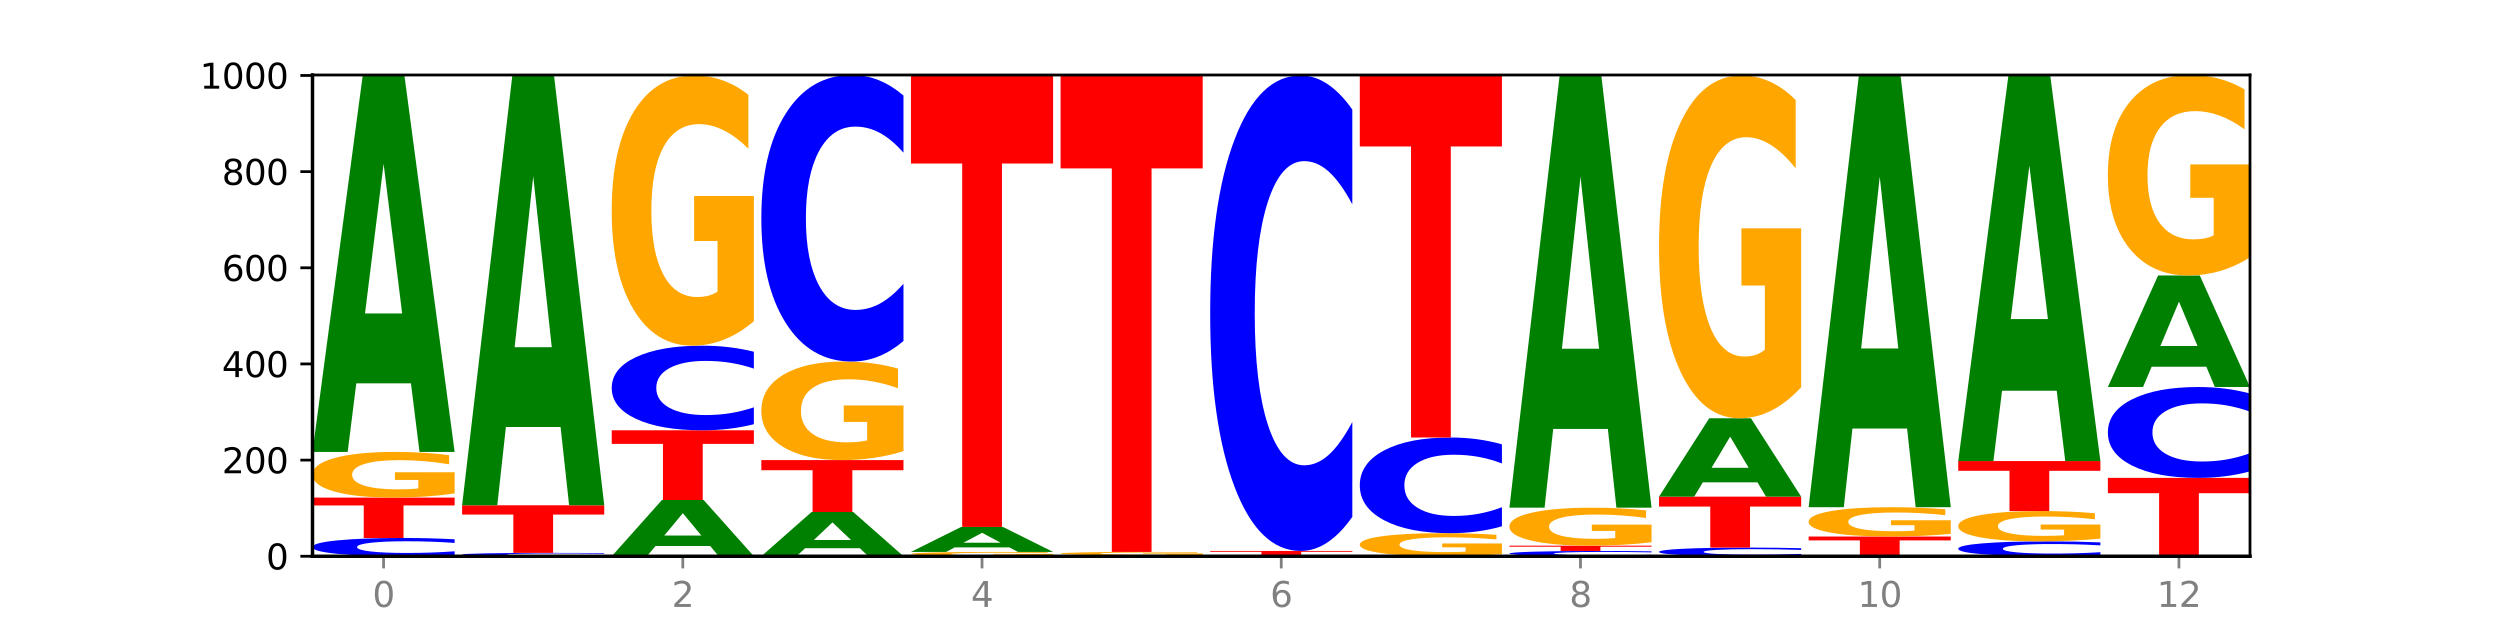 <?xml version="1.0" encoding="utf-8" standalone="no"?>
<!DOCTYPE svg PUBLIC "-//W3C//DTD SVG 1.1//EN"
  "http://www.w3.org/Graphics/SVG/1.1/DTD/svg11.dtd">
<svg xmlns:xlink="http://www.w3.org/1999/xlink" width="720pt" height="180pt" viewBox="0 0 720 180" xmlns="http://www.w3.org/2000/svg" version="1.1">
 <defs>
  <style type="text/css">*{stroke-linejoin: round; stroke-linecap: butt}</style>
 </defs>
 <g id="figure_1">
  <g id="patch_1">
   <path d="M 0 180 
L 720 180 
L 720 0 
L 0 0 
z
" style="fill: #ffffff"/>
  </g>
  <g id="axes_1">
   <g id="patch_2">
    <path d="M 90 160.2 
L 648 160.2 
L 648 21.6 
L 90 21.6 
z
" style="fill: #ffffff"/>
   </g>
   <g id="line2d_1">
    <path d="M 90 160.2 
L 648 160.2 
" clip-path="url(#peb27123f74)" style="fill: none; stroke: #000000; stroke-width: 0.5; stroke-linecap: square"/>
   </g>
   <g id="patch_3">
    <path d="M 130.934 159.823 
Q 127.51 160.01 123.808 160.104 
Q 120.105 160.2 116.073 160.2 
Q 104.047 160.2 97.024 159.491 
Q 90 158.783 90 157.571 
Q 90 156.355 97.024 155.647 
Q 104.047 154.938 116.073 154.938 
Q 120.105 154.938 123.808 155.034 
Q 127.51 155.129 130.934 155.316 
L 130.934 156.364 
Q 127.479 156.117 124.127 156.001 
Q 120.776 155.886 117.073 155.886 
Q 110.431 155.886 106.625 156.335 
Q 102.83 156.783 102.83 157.571 
Q 102.83 158.356 106.625 158.804 
Q 110.431 159.252 117.073 159.252 
Q 120.776 159.252 124.127 159.137 
Q 127.479 159.021 130.934 158.773 
L 130.934 159.823 
z
" clip-path="url(#peb27123f74)" style="fill: #0000ff"/>
   </g>
   <g id="patch_4">
    <path d="M 90 143.308 
L 130.934 143.308 
L 130.934 145.576 
L 116.208 145.576 
L 116.208 154.938 
L 104.755 154.938 
L 104.755 145.576 
L 90 145.576 
L 90 143.308 
z
" clip-path="url(#peb27123f74)" style="fill: #ff0000"/>
   </g>
   <g id="patch_5">
    <path d="M 130.934 142.118 
Q 126.806 142.713 122.366 143.012 
Q 117.926 143.308 113.192 143.308 
Q 102.495 143.308 96.247 141.536 
Q 90 139.764 90 136.735 
Q 90 133.67 96.358 131.912 
Q 102.724 130.154 113.797 130.154 
Q 118.063 130.154 121.971 130.393 
Q 125.889 130.629 129.356 131.097 
L 129.356 133.719 
Q 125.779 133.118 122.237 132.822 
Q 118.696 132.523 115.137 132.523 
Q 108.55 132.523 104.981 133.616 
Q 101.412 134.705 101.412 136.735 
Q 101.412 138.746 104.853 139.843 
Q 108.293 140.938 114.623 140.938 
Q 116.348 140.938 117.825 140.876 
Q 119.302 140.811 120.476 140.675 
L 120.476 138.213 
L 113.733 138.213 
L 113.733 136.02 
L 130.934 136.02 
L 130.934 142.118 
z
" clip-path="url(#peb27123f74)" style="fill: #ffa600"/>
   </g>
   <g id="patch_6">
    <path d="M 118.355 110.404 
L 102.613 110.404 
L 100.127 130.154 
L 90 130.154 
L 104.462 21.738 
L 116.472 21.738 
L 130.934 130.154 
L 120.816 130.154 
L 118.355 110.404 
z
M 105.123 90.282 
L 115.819 90.282 
L 110.48 47.158 
L 105.123 90.282 
z
" clip-path="url(#peb27123f74)" style="fill: #008000"/>
   </g>
   <g id="patch_7">
    <path d="M 174.023 160.131 
Q 170.599 160.165 166.897 160.182 
Q 163.194 160.2 159.161 160.2 
Q 147.136 160.2 140.112 160.069 
Q 133.089 159.939 133.089 159.716 
Q 133.089 159.492 140.112 159.361 
Q 147.136 159.231 159.161 159.231 
Q 163.194 159.231 166.897 159.248 
Q 170.599 159.266 174.023 159.3 
L 174.023 159.493 
Q 170.568 159.448 167.216 159.427 
Q 163.864 159.405 160.162 159.405 
Q 153.52 159.405 149.714 159.488 
Q 145.919 159.571 145.919 159.716 
Q 145.919 159.86 149.714 159.943 
Q 153.52 160.025 160.162 160.025 
Q 163.864 160.025 167.216 160.004 
Q 170.568 159.983 174.023 159.937 
L 174.023 160.131 
z
" clip-path="url(#peb27123f74)" style="fill: #0000ff"/>
   </g>
   <g id="patch_8">
    <path d="M 133.089 145.523 
L 174.023 145.523 
L 174.023 148.196 
L 159.296 148.196 
L 159.296 159.231 
L 147.844 159.231 
L 147.844 148.196 
L 133.089 148.196 
L 133.089 145.523 
z
" clip-path="url(#peb27123f74)" style="fill: #ff0000"/>
   </g>
   <g id="patch_9">
    <path d="M 161.444 122.973 
L 145.701 122.973 
L 143.216 145.523 
L 133.089 145.523 
L 147.551 21.738 
L 159.561 21.738 
L 174.023 145.523 
L 163.905 145.523 
L 161.444 122.973 
z
M 148.212 99.999 
L 158.908 99.999 
L 153.569 50.761 
L 148.212 99.999 
z
" clip-path="url(#peb27123f74)" style="fill: #008000"/>
   </g>
   <g id="patch_10">
    <path d="M 204.533 157.249 
L 188.79 157.249 
L 186.304 160.2 
L 176.178 160.2 
L 190.64 144 
L 202.65 144 
L 217.112 160.2 
L 206.993 160.2 
L 204.533 157.249 
z
M 191.301 154.242 
L 201.997 154.242 
L 196.657 147.798 
L 191.301 154.242 
z
" clip-path="url(#peb27123f74)" style="fill: #008000"/>
   </g>
   <g id="patch_11">
    <path d="M 176.178 123.923 
L 217.112 123.923 
L 217.112 127.839 
L 202.385 127.839 
L 202.385 144 
L 190.933 144 
L 190.933 127.839 
L 176.178 127.839 
L 176.178 123.923 
z
" clip-path="url(#peb27123f74)" style="fill: #ff0000"/>
   </g>
   <g id="patch_12">
    <path d="M 217.112 122.176 
Q 213.688 123.042 209.985 123.48 
Q 206.283 123.923 202.25 123.923 
Q 190.225 123.923 183.201 120.641 
Q 176.178 117.359 176.178 111.746 
Q 176.178 106.113 183.201 102.836 
Q 190.225 99.554 202.25 99.554 
Q 206.283 99.554 209.985 99.997 
Q 213.688 100.435 217.112 101.301 
L 217.112 106.158 
Q 213.657 105.011 210.305 104.477 
Q 206.953 103.943 203.251 103.943 
Q 196.609 103.943 192.803 106.022 
Q 189.008 108.096 189.008 111.746 
Q 189.008 115.381 192.803 117.46 
Q 196.609 119.533 203.251 119.533 
Q 206.953 119.533 210.305 119 
Q 213.657 118.461 217.112 117.314 
L 217.112 122.176 
z
" clip-path="url(#peb27123f74)" style="fill: #0000ff"/>
   </g>
   <g id="patch_13">
    <path d="M 217.112 92.513 
Q 212.984 96.034 208.543 97.802 
Q 204.103 99.554 199.369 99.554 
Q 188.673 99.554 182.425 89.073 
Q 176.178 78.593 176.178 60.67 
Q 176.178 42.539 182.535 32.138 
Q 188.902 21.738 199.975 21.738 
Q 204.241 21.738 208.149 23.153 
Q 212.066 24.551 215.534 27.316 
L 215.534 42.828 
Q 211.956 39.275 208.415 37.523 
Q 204.874 35.755 201.314 35.755 
Q 194.727 35.755 191.159 42.217 
Q 187.59 48.663 187.59 60.67 
Q 187.59 72.565 191.03 79.059 
Q 194.471 85.537 200.801 85.537 
Q 202.525 85.537 204.002 85.167 
Q 205.479 84.782 206.654 83.978 
L 206.654 69.415 
L 199.911 69.415 
L 199.911 56.443 
L 217.112 56.443 
L 217.112 92.513 
z
" clip-path="url(#peb27123f74)" style="fill: #ffa600"/>
   </g>
   <g id="patch_14">
    <path d="M 247.622 157.879 
L 231.879 157.879 
L 229.393 160.2 
L 219.266 160.2 
L 233.729 147.462 
L 245.739 147.462 
L 260.201 160.2 
L 250.082 160.2 
L 247.622 157.879 
z
M 234.39 155.515 
L 245.086 155.515 
L 239.746 150.448 
L 234.39 155.515 
z
" clip-path="url(#peb27123f74)" style="fill: #008000"/>
   </g>
   <g id="patch_15">
    <path d="M 219.266 132.508 
L 260.201 132.508 
L 260.201 135.424 
L 245.474 135.424 
L 245.474 147.462 
L 234.022 147.462 
L 234.022 135.424 
L 219.266 135.424 
L 219.266 132.508 
z
" clip-path="url(#peb27123f74)" style="fill: #ff0000"/>
   </g>
   <g id="patch_16">
    <path d="M 260.201 129.94 
Q 256.072 131.224 251.632 131.869 
Q 247.192 132.508 242.458 132.508 
Q 231.761 132.508 225.514 128.685 
Q 219.266 124.862 219.266 118.324 
Q 219.266 111.71 225.624 107.917 
Q 231.991 104.123 243.064 104.123 
Q 247.33 104.123 251.238 104.639 
Q 255.155 105.149 258.623 106.158 
L 258.623 111.816 
Q 255.045 110.52 251.504 109.881 
Q 247.963 109.236 244.403 109.236 
Q 237.816 109.236 234.248 111.593 
Q 230.679 113.944 230.679 118.324 
Q 230.679 122.663 234.119 125.032 
Q 237.559 127.395 243.889 127.395 
Q 245.614 127.395 247.091 127.26 
Q 248.568 127.119 249.742 126.826 
L 249.742 121.514 
L 243 121.514 
L 243 116.782 
L 260.201 116.782 
L 260.201 129.94 
z
" clip-path="url(#peb27123f74)" style="fill: #ffa600"/>
   </g>
   <g id="patch_17">
    <path d="M 260.201 98.208 
Q 256.777 101.14 253.074 102.623 
Q 249.372 104.123 245.339 104.123 
Q 233.313 104.123 226.29 93.009 
Q 219.266 81.894 219.266 62.887 
Q 219.266 43.812 226.29 32.714 
Q 233.313 21.6 245.339 21.6 
Q 249.372 21.6 253.074 23.1 
Q 256.777 24.583 260.201 27.515 
L 260.201 43.965 
Q 256.746 40.079 253.394 38.272 
Q 250.042 36.465 246.339 36.465 
Q 239.697 36.465 235.892 43.505 
Q 232.096 50.528 232.096 62.887 
Q 232.096 75.195 235.892 82.235 
Q 239.697 89.258 246.339 89.258 
Q 250.042 89.258 253.394 87.451 
Q 256.746 85.627 260.201 81.741 
L 260.201 98.208 
z
" clip-path="url(#peb27123f74)" style="fill: #0000ff"/>
   </g>
   <g id="patch_18">
    <path d="M 303.29 160.087 
Q 299.161 160.144 294.721 160.172 
Q 290.281 160.2 285.547 160.2 
Q 274.85 160.2 268.603 160.032 
Q 262.355 159.864 262.355 159.577 
Q 262.355 159.287 268.713 159.12 
Q 275.08 158.954 286.153 158.954 
Q 290.418 158.954 294.327 158.976 
Q 298.244 158.999 301.712 159.043 
L 301.712 159.292 
Q 298.134 159.235 294.593 159.207 
Q 291.051 159.178 287.492 159.178 
Q 280.905 159.178 277.336 159.282 
Q 273.768 159.385 273.768 159.577 
Q 273.768 159.768 277.208 159.872 
Q 280.648 159.976 286.978 159.976 
Q 288.703 159.976 290.18 159.97 
Q 291.657 159.963 292.831 159.951 
L 292.831 159.717 
L 286.088 159.717 
L 286.088 159.51 
L 303.29 159.51 
L 303.29 160.087 
z
" clip-path="url(#peb27123f74)" style="fill: #ffa600"/>
   </g>
   <g id="patch_19">
    <path d="M 290.71 157.642 
L 274.968 157.642 
L 272.482 158.954 
L 262.355 158.954 
L 276.817 151.754 
L 288.827 151.754 
L 303.29 158.954 
L 293.171 158.954 
L 290.71 157.642 
z
M 277.479 156.306 
L 288.175 156.306 
L 282.835 153.442 
L 277.479 156.306 
z
" clip-path="url(#peb27123f74)" style="fill: #008000"/>
   </g>
   <g id="patch_20">
    <path d="M 262.355 21.738 
L 303.29 21.738 
L 303.29 47.095 
L 288.563 47.095 
L 288.563 151.754 
L 277.111 151.754 
L 277.111 47.095 
L 262.355 47.095 
L 262.355 21.738 
z
" clip-path="url(#peb27123f74)" style="fill: #ff0000"/>
   </g>
   <g id="patch_21">
    <path d="M 333.799 160.15 
L 318.057 160.15 
L 315.571 160.2 
L 305.444 160.2 
L 319.906 159.923 
L 331.916 159.923 
L 346.378 160.2 
L 336.26 160.2 
L 333.799 160.15 
z
M 320.567 160.098 
L 331.263 160.098 
L 325.924 159.988 
L 320.567 160.098 
z
" clip-path="url(#peb27123f74)" style="fill: #008000"/>
   </g>
   <g id="patch_22">
    <path d="M 346.378 159.835 
Q 342.25 159.879 337.81 159.901 
Q 333.37 159.923 328.636 159.923 
Q 317.939 159.923 311.692 159.793 
Q 305.444 159.662 305.444 159.439 
Q 305.444 159.213 311.802 159.083 
Q 318.168 158.954 329.241 158.954 
Q 333.507 158.954 337.415 158.971 
Q 341.333 158.989 344.8 159.023 
L 344.8 159.217 
Q 341.223 159.172 337.681 159.15 
Q 334.14 159.128 330.581 159.128 
Q 323.994 159.128 320.425 159.209 
Q 316.856 159.289 316.856 159.439 
Q 316.856 159.587 320.297 159.668 
Q 323.737 159.748 330.067 159.748 
Q 331.792 159.748 333.269 159.744 
Q 334.746 159.739 335.92 159.729 
L 335.92 159.548 
L 329.177 159.548 
L 329.177 159.386 
L 346.378 159.386 
L 346.378 159.835 
z
" clip-path="url(#peb27123f74)" style="fill: #ffa600"/>
   </g>
   <g id="patch_23">
    <path d="M 305.444 21.738 
L 346.378 21.738 
L 346.378 48.499 
L 331.652 48.499 
L 331.652 158.954 
L 320.199 158.954 
L 320.199 48.499 
L 305.444 48.499 
L 305.444 21.738 
z
" clip-path="url(#peb27123f74)" style="fill: #ff0000"/>
   </g>
   <g id="patch_24">
    <path d="M 389.467 160.175 
Q 385.339 160.187 380.899 160.194 
Q 376.458 160.2 371.725 160.2 
Q 361.028 160.2 354.78 160.163 
Q 348.533 160.125 348.533 160.062 
Q 348.533 159.997 354.89 159.96 
Q 361.257 159.923 372.33 159.923 
Q 376.596 159.923 380.504 159.928 
Q 384.421 159.933 387.889 159.943 
L 387.889 159.998 
Q 384.311 159.985 380.77 159.979 
Q 377.229 159.973 373.67 159.973 
Q 367.083 159.973 363.514 159.996 
Q 359.945 160.019 359.945 160.062 
Q 359.945 160.104 363.386 160.127 
Q 366.826 160.15 373.156 160.15 
Q 374.881 160.15 376.358 160.149 
Q 377.835 160.147 379.009 160.145 
L 379.009 160.093 
L 372.266 160.093 
L 372.266 160.047 
L 389.467 160.047 
L 389.467 160.175 
z
" clip-path="url(#peb27123f74)" style="fill: #ffa600"/>
   </g>
   <g id="patch_25">
    <path d="M 348.533 158.677 
L 389.467 158.677 
L 389.467 158.92 
L 374.74 158.92 
L 374.74 159.923 
L 363.288 159.923 
L 363.288 158.92 
L 348.533 158.92 
L 348.533 158.677 
z
" clip-path="url(#peb27123f74)" style="fill: #ff0000"/>
   </g>
   <g id="patch_26">
    <path d="M 389.467 148.861 
Q 386.043 153.727 382.341 156.188 
Q 378.638 158.677 374.605 158.677 
Q 362.58 158.677 355.556 140.234 
Q 348.533 121.79 348.533 90.25 
Q 348.533 58.597 355.556 40.182 
Q 362.58 21.738 374.605 21.738 
Q 378.638 21.738 382.341 24.228 
Q 386.043 26.689 389.467 31.554 
L 389.467 58.851 
Q 386.012 52.402 382.66 49.403 
Q 379.308 46.405 375.606 46.405 
Q 368.964 46.405 365.158 58.088 
Q 361.363 69.742 361.363 90.25 
Q 361.363 110.674 365.158 122.356 
Q 368.964 134.01 375.606 134.01 
Q 379.308 134.01 382.66 131.012 
Q 386.012 127.985 389.467 121.536 
L 389.467 148.861 
z
" clip-path="url(#peb27123f74)" style="fill: #0000ff"/>
   </g>
   <g id="patch_27">
    <path d="M 432.556 159.599 
Q 428.428 159.899 423.987 160.05 
Q 419.547 160.2 414.813 160.2 
Q 404.117 160.2 397.869 159.305 
Q 391.622 158.41 391.622 156.879 
Q 391.622 155.33 397.979 154.442 
Q 404.346 153.554 415.419 153.554 
Q 419.685 153.554 423.593 153.675 
Q 427.51 153.794 430.978 154.03 
L 430.978 155.355 
Q 427.4 155.052 423.859 154.902 
Q 420.318 154.751 416.758 154.751 
Q 410.171 154.751 406.603 155.303 
Q 403.034 155.853 403.034 156.879 
Q 403.034 157.895 406.474 158.45 
Q 409.915 159.003 416.245 159.003 
Q 417.969 159.003 419.446 158.971 
Q 420.923 158.938 422.098 158.87 
L 422.098 157.626 
L 415.355 157.626 
L 415.355 156.518 
L 432.556 156.518 
L 432.556 159.599 
z
" clip-path="url(#peb27123f74)" style="fill: #ffa600"/>
   </g>
   <g id="patch_28">
    <path d="M 432.556 151.579 
Q 429.132 152.558 425.429 153.053 
Q 421.727 153.554 417.694 153.554 
Q 405.669 153.554 398.645 149.843 
Q 391.622 146.132 391.622 139.785 
Q 391.622 133.416 398.645 129.711 
Q 405.669 126 417.694 126 
Q 421.727 126 425.429 126.501 
Q 429.132 126.996 432.556 127.975 
L 432.556 133.468 
Q 429.101 132.17 425.749 131.567 
Q 422.397 130.963 418.695 130.963 
Q 412.053 130.963 408.247 133.314 
Q 404.452 135.659 404.452 139.785 
Q 404.452 143.895 408.247 146.246 
Q 412.053 148.591 418.695 148.591 
Q 422.397 148.591 425.749 147.987 
Q 429.101 147.378 432.556 146.081 
L 432.556 151.579 
z
" clip-path="url(#peb27123f74)" style="fill: #0000ff"/>
   </g>
   <g id="patch_29">
    <path d="M 391.622 21.877 
L 432.556 21.877 
L 432.556 42.184 
L 417.829 42.184 
L 417.829 126 
L 406.377 126 
L 406.377 42.184 
L 391.622 42.184 
L 391.622 21.877 
z
" clip-path="url(#peb27123f74)" style="fill: #ff0000"/>
   </g>
   <g id="patch_30">
    <path d="M 475.645 160.091 
Q 472.221 160.145 468.518 160.172 
Q 464.816 160.2 460.783 160.2 
Q 448.757 160.2 441.734 159.995 
Q 434.71 159.79 434.71 159.439 
Q 434.71 159.087 441.734 158.882 
Q 448.757 158.677 460.783 158.677 
Q 464.816 158.677 468.518 158.705 
Q 472.221 158.732 475.645 158.786 
L 475.645 159.09 
Q 472.19 159.018 468.838 158.985 
Q 465.486 158.951 461.783 158.951 
Q 455.142 158.951 451.336 159.081 
Q 447.54 159.211 447.54 159.439 
Q 447.54 159.666 451.336 159.796 
Q 455.142 159.926 461.783 159.926 
Q 465.486 159.926 468.838 159.892 
Q 472.19 159.859 475.645 159.787 
L 475.645 160.091 
z
" clip-path="url(#peb27123f74)" style="fill: #0000ff"/>
   </g>
   <g id="patch_31">
    <path d="M 434.71 157.154 
L 475.645 157.154 
L 475.645 157.451 
L 460.918 157.451 
L 460.918 158.677 
L 449.466 158.677 
L 449.466 157.451 
L 434.71 157.451 
L 434.71 157.154 
z
" clip-path="url(#peb27123f74)" style="fill: #ff0000"/>
   </g>
   <g id="patch_32">
    <path d="M 475.645 156.164 
Q 471.516 156.659 467.076 156.908 
Q 462.636 157.154 457.902 157.154 
Q 447.205 157.154 440.958 155.681 
Q 434.71 154.207 434.71 151.688 
Q 434.71 149.139 441.068 147.677 
Q 447.435 146.215 458.508 146.215 
Q 462.774 146.215 466.682 146.414 
Q 470.599 146.611 474.067 146.999 
L 474.067 149.18 
Q 470.489 148.681 466.948 148.434 
Q 463.407 148.186 459.847 148.186 
Q 453.26 148.186 449.692 149.094 
Q 446.123 150 446.123 151.688 
Q 446.123 153.36 449.563 154.273 
Q 453.003 155.184 459.333 155.184 
Q 461.058 155.184 462.535 155.132 
Q 464.012 155.077 465.186 154.964 
L 465.186 152.917 
L 458.444 152.917 
L 458.444 151.094 
L 475.645 151.094 
L 475.645 156.164 
z
" clip-path="url(#peb27123f74)" style="fill: #ffa600"/>
   </g>
   <g id="patch_33">
    <path d="M 463.066 123.54 
L 447.323 123.54 
L 444.837 146.215 
L 434.71 146.215 
L 449.173 21.738 
L 461.183 21.738 
L 475.645 146.215 
L 465.526 146.215 
L 463.066 123.54 
z
M 449.834 100.437 
L 460.53 100.437 
L 455.19 50.924 
L 449.834 100.437 
z
" clip-path="url(#peb27123f74)" style="fill: #008000"/>
   </g>
   <g id="patch_34">
    <path d="M 518.734 160.021 
Q 515.31 160.11 511.607 160.155 
Q 507.904 160.2 503.872 160.2 
Q 491.846 160.2 484.823 159.864 
Q 477.799 159.529 477.799 158.955 
Q 477.799 158.379 484.823 158.043 
Q 491.846 157.708 503.872 157.708 
Q 507.904 157.708 511.607 157.753 
Q 515.31 157.798 518.734 157.886 
L 518.734 158.383 
Q 515.279 158.266 511.927 158.211 
Q 508.575 158.157 504.872 158.157 
Q 498.23 158.157 494.425 158.369 
Q 490.629 158.581 490.629 158.955 
Q 490.629 159.326 494.425 159.539 
Q 498.23 159.751 504.872 159.751 
Q 508.575 159.751 511.927 159.696 
Q 515.279 159.641 518.734 159.524 
L 518.734 160.021 
z
" clip-path="url(#peb27123f74)" style="fill: #0000ff"/>
   </g>
   <g id="patch_35">
    <path d="M 477.799 143.031 
L 518.734 143.031 
L 518.734 145.893 
L 504.007 145.893 
L 504.007 157.708 
L 492.555 157.708 
L 492.555 145.893 
L 477.799 145.893 
L 477.799 143.031 
z
" clip-path="url(#peb27123f74)" style="fill: #ff0000"/>
   </g>
   <g id="patch_36">
    <path d="M 506.154 138.919 
L 490.412 138.919 
L 487.926 143.031 
L 477.799 143.031 
L 492.261 120.462 
L 504.271 120.462 
L 518.734 143.031 
L 508.615 143.031 
L 506.154 138.919 
z
M 492.923 134.731 
L 503.619 134.731 
L 498.279 125.753 
L 492.923 134.731 
z
" clip-path="url(#peb27123f74)" style="fill: #008000"/>
   </g>
   <g id="patch_37">
    <path d="M 518.734 111.529 
Q 514.605 115.995 510.165 118.239 
Q 505.725 120.462 500.991 120.462 
Q 490.294 120.462 484.047 107.165 
Q 477.799 93.869 477.799 71.131 
Q 477.799 48.127 484.157 34.933 
Q 490.524 21.738 501.597 21.738 
Q 505.862 21.738 509.771 23.533 
Q 513.688 25.307 517.156 28.815 
L 517.156 48.494 
Q 513.578 43.987 510.037 41.765 
Q 506.495 39.521 502.936 39.521 
Q 496.349 39.521 492.78 47.719 
Q 489.212 55.897 489.212 71.131 
Q 489.212 86.221 492.652 94.46 
Q 496.092 102.679 502.422 102.679 
Q 504.147 102.679 505.624 102.21 
Q 507.101 101.72 508.275 100.701 
L 508.275 82.224 
L 501.532 82.224 
L 501.532 65.767 
L 518.734 65.767 
L 518.734 111.529 
z
" clip-path="url(#peb27123f74)" style="fill: #ffa600"/>
   </g>
   <g id="patch_38">
    <path d="M 520.888 154.523 
L 561.822 154.523 
L 561.822 155.63 
L 547.096 155.63 
L 547.096 160.2 
L 535.643 160.2 
L 535.643 155.63 
L 520.888 155.63 
L 520.888 154.523 
z
" clip-path="url(#peb27123f74)" style="fill: #ff0000"/>
   </g>
   <g id="patch_39">
    <path d="M 561.822 153.759 
Q 557.694 154.141 553.254 154.333 
Q 548.814 154.523 544.08 154.523 
Q 533.383 154.523 527.136 153.386 
Q 520.888 152.248 520.888 150.303 
Q 520.888 148.335 527.246 147.206 
Q 533.612 146.077 544.685 146.077 
Q 548.951 146.077 552.859 146.23 
Q 556.777 146.382 560.244 146.682 
L 560.244 148.366 
Q 556.667 147.98 553.125 147.79 
Q 549.584 147.598 546.025 147.598 
Q 539.438 147.598 535.869 148.3 
Q 532.3 148.999 532.3 150.303 
Q 532.3 151.594 535.741 152.299 
Q 539.181 153.002 545.511 153.002 
Q 547.236 153.002 548.713 152.962 
Q 550.19 152.92 551.364 152.832 
L 551.364 151.252 
L 544.621 151.252 
L 544.621 149.844 
L 561.822 149.844 
L 561.822 153.759 
z
" clip-path="url(#peb27123f74)" style="fill: #ffa600"/>
   </g>
   <g id="patch_40">
    <path d="M 549.243 123.426 
L 533.501 123.426 
L 531.015 146.077 
L 520.888 146.077 
L 535.35 21.738 
L 547.36 21.738 
L 561.822 146.077 
L 551.704 146.077 
L 549.243 123.426 
z
M 536.011 100.349 
L 546.707 100.349 
L 541.368 50.891 
L 536.011 100.349 
z
" clip-path="url(#peb27123f74)" style="fill: #008000"/>
   </g>
   <g id="patch_41">
    <path d="M 604.911 159.892 
Q 601.487 160.045 597.785 160.122 
Q 594.082 160.2 590.049 160.2 
Q 578.024 160.2 571 159.622 
Q 563.977 159.044 563.977 158.055 
Q 563.977 157.063 571 156.486 
Q 578.024 155.908 590.049 155.908 
Q 594.082 155.908 597.785 155.986 
Q 601.487 156.063 604.911 156.215 
L 604.911 157.071 
Q 601.456 156.869 598.104 156.775 
Q 594.752 156.681 591.05 156.681 
Q 584.408 156.681 580.602 157.047 
Q 576.807 157.412 576.807 158.055 
Q 576.807 158.695 580.602 159.062 
Q 584.408 159.427 591.05 159.427 
Q 594.752 159.427 598.104 159.333 
Q 601.456 159.238 604.911 159.036 
L 604.911 159.892 
z
" clip-path="url(#peb27123f74)" style="fill: #0000ff"/>
   </g>
   <g id="patch_42">
    <path d="M 604.911 155.118 
Q 600.783 155.513 596.343 155.711 
Q 591.902 155.908 587.169 155.908 
Q 576.472 155.908 570.224 154.733 
Q 563.977 153.558 563.977 151.549 
Q 563.977 149.516 570.334 148.35 
Q 576.701 147.185 587.774 147.185 
Q 592.04 147.185 595.948 147.343 
Q 599.865 147.5 603.333 147.81 
L 603.333 149.549 
Q 599.755 149.151 596.214 148.954 
Q 592.673 148.756 589.114 148.756 
Q 582.527 148.756 578.958 149.48 
Q 575.389 150.203 575.389 151.549 
Q 575.389 152.882 578.83 153.61 
Q 582.27 154.336 588.6 154.336 
Q 590.325 154.336 591.802 154.295 
Q 593.279 154.252 594.453 154.162 
L 594.453 152.529 
L 587.71 152.529 
L 587.71 151.075 
L 604.911 151.075 
L 604.911 155.118 
z
" clip-path="url(#peb27123f74)" style="fill: #ffa600"/>
   </g>
   <g id="patch_43">
    <path d="M 563.977 132.785 
L 604.911 132.785 
L 604.911 135.593 
L 590.184 135.593 
L 590.184 147.185 
L 578.732 147.185 
L 578.732 135.593 
L 563.977 135.593 
L 563.977 132.785 
z
" clip-path="url(#peb27123f74)" style="fill: #ff0000"/>
   </g>
   <g id="patch_44">
    <path d="M 592.332 112.53 
L 576.589 112.53 
L 574.104 132.785 
L 563.977 132.785 
L 578.439 21.6 
L 590.449 21.6 
L 604.911 132.785 
L 594.793 132.785 
L 592.332 112.53 
z
M 579.1 91.895 
L 589.796 91.895 
L 584.457 47.669 
L 579.1 91.895 
z
" clip-path="url(#peb27123f74)" style="fill: #008000"/>
   </g>
   <g id="patch_45">
    <path d="M 607.066 137.631 
L 648 137.631 
L 648 142.032 
L 633.273 142.032 
L 633.273 160.2 
L 621.821 160.2 
L 621.821 142.032 
L 607.066 142.032 
L 607.066 137.631 
z
" clip-path="url(#peb27123f74)" style="fill: #ff0000"/>
   </g>
   <g id="patch_46">
    <path d="M 648 135.755 
Q 644.576 136.685 640.873 137.155 
Q 637.171 137.631 633.138 137.631 
Q 621.113 137.631 614.089 134.106 
Q 607.066 130.582 607.066 124.554 
Q 607.066 118.505 614.089 114.986 
Q 621.113 111.462 633.138 111.462 
Q 637.171 111.462 640.873 111.937 
Q 644.576 112.408 648 113.337 
L 648 118.554 
Q 644.545 117.321 641.193 116.748 
Q 637.841 116.175 634.139 116.175 
Q 627.497 116.175 623.691 118.408 
Q 619.896 120.635 619.896 124.554 
Q 619.896 128.457 623.691 130.69 
Q 627.497 132.917 634.139 132.917 
Q 637.841 132.917 641.193 132.344 
Q 644.545 131.766 648 130.533 
L 648 135.755 
z
" clip-path="url(#peb27123f74)" style="fill: #0000ff"/>
   </g>
   <g id="patch_47">
    <path d="M 635.421 105.61 
L 619.678 105.61 
L 617.193 111.462 
L 607.066 111.462 
L 621.528 79.338 
L 633.538 79.338 
L 648 111.462 
L 637.881 111.462 
L 635.421 105.61 
z
M 622.189 99.648 
L 632.885 99.648 
L 627.545 86.87 
L 622.189 99.648 
z
" clip-path="url(#peb27123f74)" style="fill: #008000"/>
   </g>
   <g id="patch_48">
    <path d="M 648 74.114 
Q 643.872 76.726 639.431 78.038 
Q 634.991 79.338 630.257 79.338 
Q 619.561 79.338 613.313 71.562 
Q 607.066 63.786 607.066 50.487 
Q 607.066 37.033 613.423 29.317 
Q 619.79 21.6 630.863 21.6 
Q 635.129 21.6 639.037 22.65 
Q 642.954 23.687 646.422 25.739 
L 646.422 37.248 
Q 642.844 34.612 639.303 33.312 
Q 635.762 32 632.202 32 
Q 625.615 32 622.047 36.795 
Q 618.478 41.578 618.478 50.487 
Q 618.478 59.313 621.918 64.132 
Q 625.359 68.938 631.689 68.938 
Q 633.413 68.938 634.89 68.664 
Q 636.367 68.378 637.542 67.781 
L 637.542 56.975 
L 630.799 56.975 
L 630.799 47.35 
L 648 47.35 
L 648 74.114 
z
" clip-path="url(#peb27123f74)" style="fill: #ffa600"/>
   </g>
   <g id="matplotlib.axis_1">
    <g id="xtick_1">
     <g id="line2d_2">
      <defs>
       <path id="mb546dc5490" d="M 0 0 
L 0 3.5 
" style="stroke: #808080; stroke-width: 0.8"/>
      </defs>
      <g>
       <use xlink:href="#mb546dc5490" x="110.467" y="160.2" style="fill: #808080; stroke: #808080; stroke-width: 0.8"/>
      </g>
     </g>
     <g id="text_1">
      <!-- 0 -->
      <g style="fill: #808080" transform="translate(107.286 174.798) scale(0.1 -0.1)">
       <defs>
        <path id="DejaVuSans-30" d="M 2034 4250 
Q 1547 4250 1301 3770 
Q 1056 3291 1056 2328 
Q 1056 1369 1301 889 
Q 1547 409 2034 409 
Q 2525 409 2770 889 
Q 3016 1369 3016 2328 
Q 3016 3291 2770 3770 
Q 2525 4250 2034 4250 
z
M 2034 4750 
Q 2819 4750 3233 4129 
Q 3647 3509 3647 2328 
Q 3647 1150 3233 529 
Q 2819 -91 2034 -91 
Q 1250 -91 836 529 
Q 422 1150 422 2328 
Q 422 3509 836 4129 
Q 1250 4750 2034 4750 
z
" transform="scale(0.016)"/>
       </defs>
       <use xlink:href="#DejaVuSans-30"/>
      </g>
     </g>
    </g>
    <g id="xtick_2">
     <g id="line2d_3">
      <g>
       <use xlink:href="#mb546dc5490" x="196.645" y="160.2" style="fill: #808080; stroke: #808080; stroke-width: 0.8"/>
      </g>
     </g>
     <g id="text_2">
      <!-- 2 -->
      <g style="fill: #808080" transform="translate(193.464 174.798) scale(0.1 -0.1)">
       <defs>
        <path id="DejaVuSans-32" d="M 1228 531 
L 3431 531 
L 3431 0 
L 469 0 
L 469 531 
Q 828 903 1448 1529 
Q 2069 2156 2228 2338 
Q 2531 2678 2651 2914 
Q 2772 3150 2772 3378 
Q 2772 3750 2511 3984 
Q 2250 4219 1831 4219 
Q 1534 4219 1204 4116 
Q 875 4013 500 3803 
L 500 4441 
Q 881 4594 1212 4672 
Q 1544 4750 1819 4750 
Q 2544 4750 2975 4387 
Q 3406 4025 3406 3419 
Q 3406 3131 3298 2873 
Q 3191 2616 2906 2266 
Q 2828 2175 2409 1742 
Q 1991 1309 1228 531 
z
" transform="scale(0.016)"/>
       </defs>
       <use xlink:href="#DejaVuSans-32"/>
      </g>
     </g>
    </g>
    <g id="xtick_3">
     <g id="line2d_4">
      <g>
       <use xlink:href="#mb546dc5490" x="282.822" y="160.2" style="fill: #808080; stroke: #808080; stroke-width: 0.8"/>
      </g>
     </g>
     <g id="text_3">
      <!-- 4 -->
      <g style="fill: #808080" transform="translate(279.641 174.798) scale(0.1 -0.1)">
       <defs>
        <path id="DejaVuSans-34" d="M 2419 4116 
L 825 1625 
L 2419 1625 
L 2419 4116 
z
M 2253 4666 
L 3047 4666 
L 3047 1625 
L 3713 1625 
L 3713 1100 
L 3047 1100 
L 3047 0 
L 2419 0 
L 2419 1100 
L 313 1100 
L 313 1709 
L 2253 4666 
z
" transform="scale(0.016)"/>
       </defs>
       <use xlink:href="#DejaVuSans-34"/>
      </g>
     </g>
    </g>
    <g id="xtick_4">
     <g id="line2d_5">
      <g>
       <use xlink:href="#mb546dc5490" x="369" y="160.2" style="fill: #808080; stroke: #808080; stroke-width: 0.8"/>
      </g>
     </g>
     <g id="text_4">
      <!-- 6 -->
      <g style="fill: #808080" transform="translate(365.819 174.798) scale(0.1 -0.1)">
       <defs>
        <path id="DejaVuSans-36" d="M 2113 2584 
Q 1688 2584 1439 2293 
Q 1191 2003 1191 1497 
Q 1191 994 1439 701 
Q 1688 409 2113 409 
Q 2538 409 2786 701 
Q 3034 994 3034 1497 
Q 3034 2003 2786 2293 
Q 2538 2584 2113 2584 
z
M 3366 4563 
L 3366 3988 
Q 3128 4100 2886 4159 
Q 2644 4219 2406 4219 
Q 1781 4219 1451 3797 
Q 1122 3375 1075 2522 
Q 1259 2794 1537 2939 
Q 1816 3084 2150 3084 
Q 2853 3084 3261 2657 
Q 3669 2231 3669 1497 
Q 3669 778 3244 343 
Q 2819 -91 2113 -91 
Q 1303 -91 875 529 
Q 447 1150 447 2328 
Q 447 3434 972 4092 
Q 1497 4750 2381 4750 
Q 2619 4750 2861 4703 
Q 3103 4656 3366 4563 
z
" transform="scale(0.016)"/>
       </defs>
       <use xlink:href="#DejaVuSans-36"/>
      </g>
     </g>
    </g>
    <g id="xtick_5">
     <g id="line2d_6">
      <g>
       <use xlink:href="#mb546dc5490" x="455.178" y="160.2" style="fill: #808080; stroke: #808080; stroke-width: 0.8"/>
      </g>
     </g>
     <g id="text_5">
      <!-- 8 -->
      <g style="fill: #808080" transform="translate(451.996 174.798) scale(0.1 -0.1)">
       <defs>
        <path id="DejaVuSans-38" d="M 2034 2216 
Q 1584 2216 1326 1975 
Q 1069 1734 1069 1313 
Q 1069 891 1326 650 
Q 1584 409 2034 409 
Q 2484 409 2743 651 
Q 3003 894 3003 1313 
Q 3003 1734 2745 1975 
Q 2488 2216 2034 2216 
z
M 1403 2484 
Q 997 2584 770 2862 
Q 544 3141 544 3541 
Q 544 4100 942 4425 
Q 1341 4750 2034 4750 
Q 2731 4750 3128 4425 
Q 3525 4100 3525 3541 
Q 3525 3141 3298 2862 
Q 3072 2584 2669 2484 
Q 3125 2378 3379 2068 
Q 3634 1759 3634 1313 
Q 3634 634 3220 271 
Q 2806 -91 2034 -91 
Q 1263 -91 848 271 
Q 434 634 434 1313 
Q 434 1759 690 2068 
Q 947 2378 1403 2484 
z
M 1172 3481 
Q 1172 3119 1398 2916 
Q 1625 2713 2034 2713 
Q 2441 2713 2670 2916 
Q 2900 3119 2900 3481 
Q 2900 3844 2670 4047 
Q 2441 4250 2034 4250 
Q 1625 4250 1398 4047 
Q 1172 3844 1172 3481 
z
" transform="scale(0.016)"/>
       </defs>
       <use xlink:href="#DejaVuSans-38"/>
      </g>
     </g>
    </g>
    <g id="xtick_6">
     <g id="line2d_7">
      <g>
       <use xlink:href="#mb546dc5490" x="541.355" y="160.2" style="fill: #808080; stroke: #808080; stroke-width: 0.8"/>
      </g>
     </g>
     <g id="text_6">
      <!-- 10 -->
      <g style="fill: #808080" transform="translate(534.993 174.798) scale(0.1 -0.1)">
       <defs>
        <path id="DejaVuSans-31" d="M 794 531 
L 1825 531 
L 1825 4091 
L 703 3866 
L 703 4441 
L 1819 4666 
L 2450 4666 
L 2450 531 
L 3481 531 
L 3481 0 
L 794 0 
L 794 531 
z
" transform="scale(0.016)"/>
       </defs>
       <use xlink:href="#DejaVuSans-31"/>
       <use xlink:href="#DejaVuSans-30" x="63.623"/>
      </g>
     </g>
    </g>
    <g id="xtick_7">
     <g id="line2d_8">
      <g>
       <use xlink:href="#mb546dc5490" x="627.533" y="160.2" style="fill: #808080; stroke: #808080; stroke-width: 0.8"/>
      </g>
     </g>
     <g id="text_7">
      <!-- 12 -->
      <g style="fill: #808080" transform="translate(621.17 174.798) scale(0.1 -0.1)">
       <use xlink:href="#DejaVuSans-31"/>
       <use xlink:href="#DejaVuSans-32" x="63.623"/>
      </g>
     </g>
    </g>
   </g>
   <g id="matplotlib.axis_2">
    <g id="ytick_1">
     <g id="line2d_9">
      <defs>
       <path id="mec34bc8bcc" d="M 0 0 
L -3.5 0 
" style="stroke: #000000; stroke-width: 0.8"/>
      </defs>
      <g>
       <use xlink:href="#mec34bc8bcc" x="90" y="160.2" style="stroke: #000000; stroke-width: 0.8"/>
      </g>
     </g>
     <g id="text_8">
      <!-- 0 -->
      <g transform="translate(76.638 163.999) scale(0.1 -0.1)">
       <use xlink:href="#DejaVuSans-30"/>
      </g>
     </g>
    </g>
    <g id="ytick_2">
     <g id="line2d_10">
      <g>
       <use xlink:href="#mec34bc8bcc" x="90" y="132.508" style="stroke: #000000; stroke-width: 0.8"/>
      </g>
     </g>
     <g id="text_9">
      <!-- 200 -->
      <g transform="translate(63.913 136.307) scale(0.1 -0.1)">
       <use xlink:href="#DejaVuSans-32"/>
       <use xlink:href="#DejaVuSans-30" x="63.623"/>
       <use xlink:href="#DejaVuSans-30" x="127.246"/>
      </g>
     </g>
    </g>
    <g id="ytick_3">
     <g id="line2d_11">
      <g>
       <use xlink:href="#mec34bc8bcc" x="90" y="104.815" style="stroke: #000000; stroke-width: 0.8"/>
      </g>
     </g>
     <g id="text_10">
      <!-- 400 -->
      <g transform="translate(63.913 108.615) scale(0.1 -0.1)">
       <use xlink:href="#DejaVuSans-34"/>
       <use xlink:href="#DejaVuSans-30" x="63.623"/>
       <use xlink:href="#DejaVuSans-30" x="127.246"/>
      </g>
     </g>
    </g>
    <g id="ytick_4">
     <g id="line2d_12">
      <g>
       <use xlink:href="#mec34bc8bcc" x="90" y="77.123" style="stroke: #000000; stroke-width: 0.8"/>
      </g>
     </g>
     <g id="text_11">
      <!-- 600 -->
      <g transform="translate(63.913 80.922) scale(0.1 -0.1)">
       <use xlink:href="#DejaVuSans-36"/>
       <use xlink:href="#DejaVuSans-30" x="63.623"/>
       <use xlink:href="#DejaVuSans-30" x="127.246"/>
      </g>
     </g>
    </g>
    <g id="ytick_5">
     <g id="line2d_13">
      <g>
       <use xlink:href="#mec34bc8bcc" x="90" y="49.431" style="stroke: #000000; stroke-width: 0.8"/>
      </g>
     </g>
     <g id="text_12">
      <!-- 800 -->
      <g transform="translate(63.913 53.23) scale(0.1 -0.1)">
       <use xlink:href="#DejaVuSans-38"/>
       <use xlink:href="#DejaVuSans-30" x="63.623"/>
       <use xlink:href="#DejaVuSans-30" x="127.246"/>
      </g>
     </g>
    </g>
    <g id="ytick_6">
     <g id="line2d_14">
      <g>
       <use xlink:href="#mec34bc8bcc" x="90" y="21.738" style="stroke: #000000; stroke-width: 0.8"/>
      </g>
     </g>
     <g id="text_13">
      <!-- 1000 -->
      <g transform="translate(57.55 25.538) scale(0.1 -0.1)">
       <use xlink:href="#DejaVuSans-31"/>
       <use xlink:href="#DejaVuSans-30" x="63.623"/>
       <use xlink:href="#DejaVuSans-30" x="127.246"/>
       <use xlink:href="#DejaVuSans-30" x="190.869"/>
      </g>
     </g>
    </g>
   </g>
   <g id="patch_49">
    <path d="M 90 160.2 
L 90 21.6 
" style="fill: none; stroke: #000000; stroke-linejoin: miter; stroke-linecap: square"/>
   </g>
   <g id="patch_50">
    <path d="M 648 160.2 
L 648 21.6 
" style="fill: none; stroke: #000000; stroke-width: 0.8; stroke-linejoin: miter; stroke-linecap: square"/>
   </g>
   <g id="patch_51">
    <path d="M 90 160.2 
L 648 160.2 
" style="fill: none; stroke: #000000; stroke-linejoin: miter; stroke-linecap: square"/>
   </g>
   <g id="patch_52">
    <path d="M 90 21.6 
L 648 21.6 
" style="fill: none; stroke: #000000; stroke-width: 0.8; stroke-linejoin: miter; stroke-linecap: square"/>
   </g>
  </g>
 </g>
 <defs>
  <clipPath id="peb27123f74">
   <rect x="90" y="21.6" width="558" height="138.6"/>
  </clipPath>
 </defs>
</svg>
